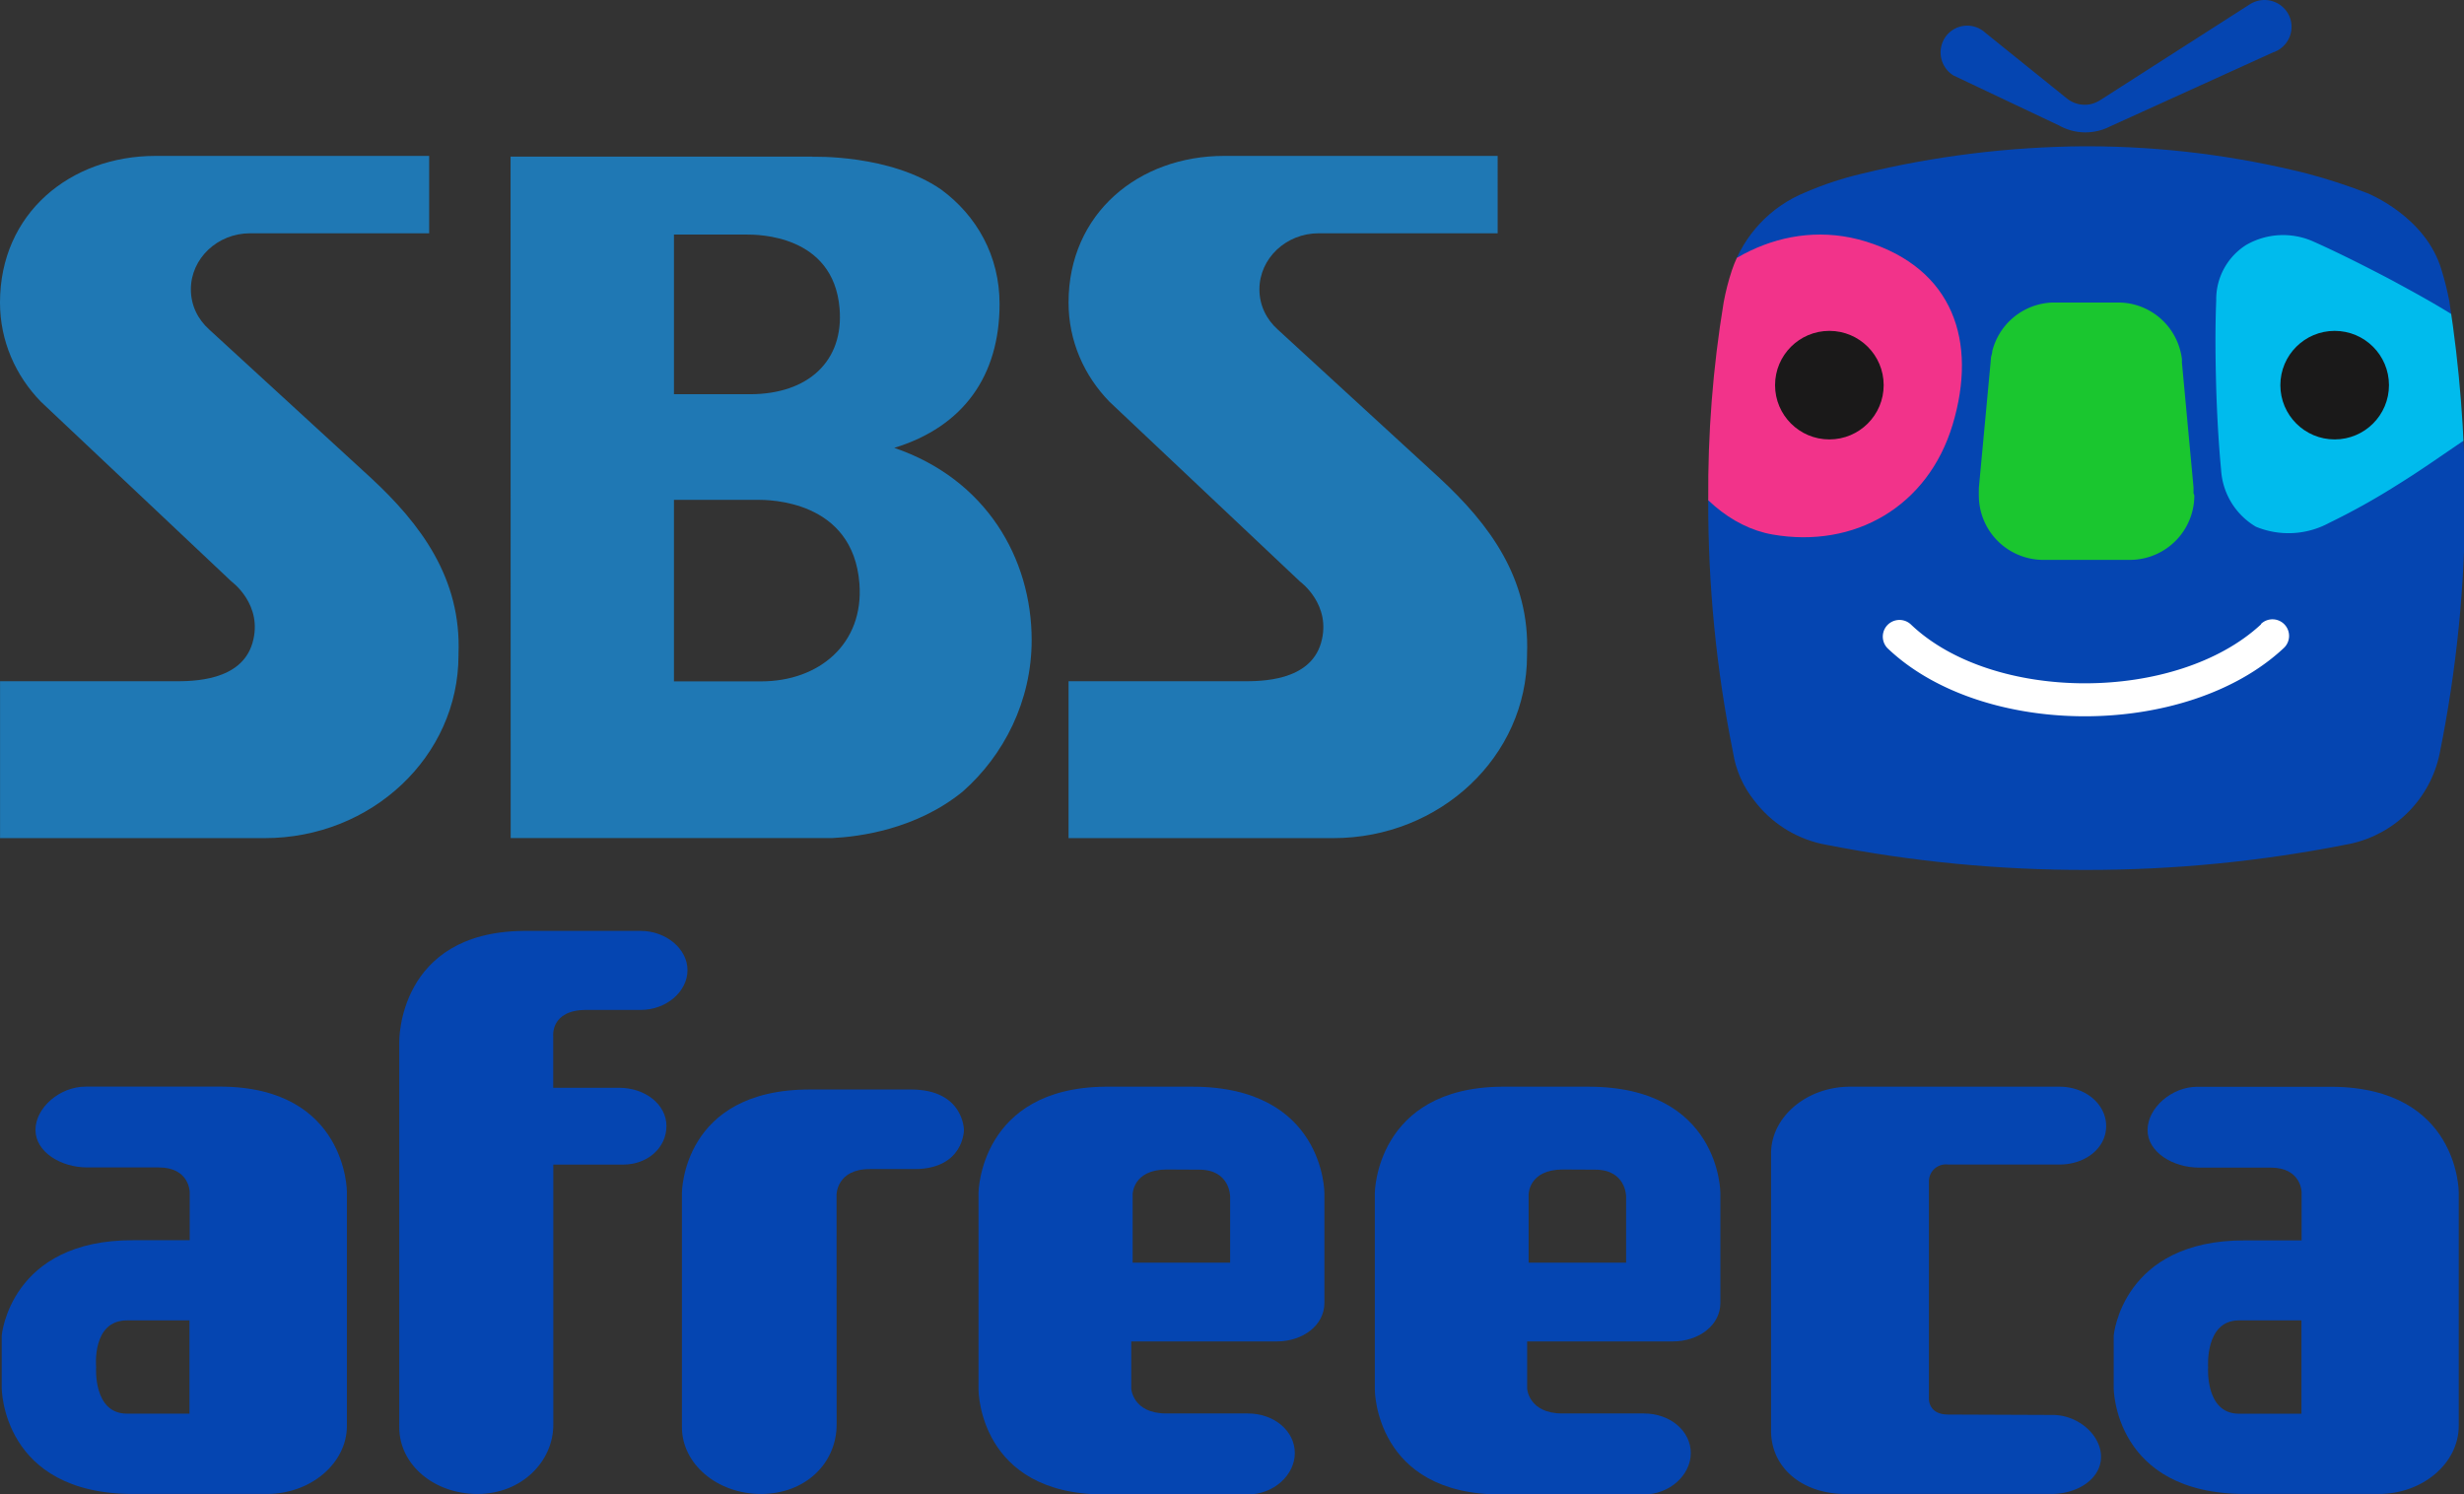 <svg
   xmlns="http://www.w3.org/2000/svg"
   viewBox="0 0 512 310.55">
  <rect x="0" y="0" width="512" height="310.55" fill="#333333" stroke="none"/>
  <defs>
    <clipPath
       id="clip-path">
      <path
         fill="none"
         d="M 387.14,65 A 108.54,108.54 0 0 1 385,43.19 a 100.16,100.16 0 0 1 1.33,-17.07 20.93,20.93 0 0 1 0.71,-2.77 11.1,11.1 0 0 1 6.35,-6.74 28.88,28.88 0 0 1 4.87,-1.61 83.71,83.71 0 0 1 19.15,-2.37 h 0.45 a 78.06,78.06 0 0 1 18.91,2.37 49.58,49.58 0 0 1 5.15,1.68 c 0,0 5.07,2 6.42,6.67 A 24.76,24.76 0 0 1 449,26 a 114.94,114.94 0 0 1 1.36,17.21 110.06,110.06 0 0 1 -2.2,21.93 v 0 a 10.05,10.05 0 0 1 -7.66,7.75 l -0.36,0.07 A 115.36,115.36 0 0 1 417.68,75.16 115.39,115.39 0 0 1 395.26,73 l -0.5,-0.1 A 10,10 0 0 1 389,69.2 8.83,8.83 0 0 1 387.14,65 Z" />
    </clipPath>
  </defs>
  <g
     id="Layer_1">
    <path
       fill="#1f78b4"
       d="M 77.084,99.324 43.473,68.482 c 0,0 0,0 0,0 -2.361,-2.12 -3.811,-5.02 -3.811,-8.348 0,-6.425 5.525,-11.654 12.324,-11.654 2.482,0 14.872,0 37.191,0 V 32.4 c -34.126,0 -53.084,0 -56.874,0 C 14.663,32.4 0,44.273 0,62.88 c 0,7.952 3.218,15.179 8.501,20.605 3.954,3.745 35.642,33.632 39.607,37.366 0,0 6.667,4.822 4.35,12.774 -2.318,7.952 -12.423,7.952 -16.212,7.952 -3.8,0 -36.235,0 -36.235,0 0,2.175 0,13.049 0,32.6 32.995,0 51.327,0 54.984,0 22.242,0 40.277,-17.003 40.277,-37.993 0,-0.033 0,-0.264 0,-0.297 0.615,-15.685 -7.82,-26.943 -18.189,-36.565" />
    <path
       fill="#1f78b4"
       d="m 185.822,93.074 c 14.411,-4.415 21.88,-15.015 21.88,-29.909 0,-9.984 -4.734,-18.343 -12.159,-23.791 -10.676,-7.359 -26.679,-6.788 -26.679,-6.788 -0.011,0 -0.011,-0.033 -0.011,-0.033 -16.651,0 -62.761,0 -62.761,0 0,14.158 0.022,127.444 0.022,141.613 0,0 45.736,0 66.77,0 5.635,-0.263 17.53,-1.812 27.163,-9.666 8.545,-7.535 14.323,-18.793 14.323,-31.479 0,-17.025 -9.501,-33.445 -28.547,-39.948 z m -30.71,-44.33 c 2.285,0 18.046,0 19.342,15.322 0.934,10.995 -6.546,17.859 -18.617,17.859 -5.448,0 -15.795,0 -15.795,0 0,-2.208 0,-13.268 0,-33.182 9.04,0 14.059,0 15.07,0 z M 140.042,141.6 c 0,-2.515 0,-15.092 0,-37.729 10.435,0 16.234,0 17.387,0 2.285,0 19.848,0.011 21.155,17.442 0.934,12.477 -8.359,20.287 -20.441,20.287 -5.437,0 -14.476,0 -18.101,0 z" />
    <path
       fill="#1f78b4"
       d="M 299.108,99.324 265.509,68.482 c 0,0 0,0 0,0 -2.361,-2.12 -3.811,-5.02 -3.811,-8.348 0,-6.425 5.525,-11.654 12.324,-11.654 2.482,0 14.872,0 37.18,0 V 32.4 c -34.115,0 -53.073,0 -56.863,0 -17.64,0 -32.303,11.873 -32.303,30.48 0,7.952 3.218,15.179 8.501,20.605 3.954,3.745 35.642,33.632 39.596,37.366 0,0 6.678,4.822 4.361,12.774 -2.318,7.952 -12.423,7.952 -16.223,7.952 -3.789,0 -36.235,0 -36.235,0 0,2.175 0,13.049 0,32.6 32.995,0 51.327,0 54.995,0 22.242,0 40.277,-17.003 40.277,-37.993 0,-0.033 0,-0.264 0,-0.297 0.615,-15.685 -7.82,-26.943 -18.2,-36.565" />
  </g>
  <g
     id="Layer_2">
    <path
       fill="#0545b1"
       d="m 475.58,3.08 a 5.605,5.605 0 0 1 -3.271,7.818 L 438.367,26.317 a 11.21,11.21 0 0 1 -10.512,-0.241 l -21.938,-10.392 a 5.629,5.629 0 0 1 -1.467,-8.275 v 0 a 5.533,5.533 0 0 1 8.059,-0.625 l 16.839,13.567 a 5.942,5.942 0 0 0 5.268,1.251 7.217,7.216 0 0 0 1.948,-0.89 L 467.618,0.818 a 5.653,5.653 0 0 1 7.962,2.261 z" />
    <g
       clip-path="url(#clip-path)"
       transform="matrix(2.406,0,0,2.405,-571.349,0.025)">
      <path
         fill="#0545b1"
         d="m 453.24,27.38 c -1,-7.4 -2.7,-11.63 -12.33,-13.81 A 105.8,105.8 0 0 0 420.77,11 c -1.09,-0.05 -2.19,-0.05 -3.29,0 a 105.71,105.71 0 0 0 -20.13,2.58 c -7.13,1.62 -9.92,4.35 -11.29,8.67 -0.24,0.76 2.06,-0.45 1.89,0.41 -0.17,0.86 0.53,12.21 0.4,13.17 -1,7.29 -4.24,7.61 -4.24,7.87 A 134.72,134.72 0 0 0 385,60 c 1,7.4 2.71,11.62 12.34,13.81 8.68,2 15,1.83 20.13,2.06 1.1,0 2.2,0 3.29,0 5.16,-0.23 11.45,-0.1 20.14,-2.06 9.63,-2.19 11.34,-6.41 12.33,-13.81 a 132.48,132.48 0 0 0 0.9,-16.31 c 0,-0.14 -1.45,-3 -2.88,-6.78 -0.14,-0.37 -1.08,1.57 -1.22,1.19 -1,-2.74 -1.09,-8.12 -1.41,-10.85 -0.04,-0.44 4.68,0.56 4.62,0.13 z" />
      <path
         fill="#00bbed"
         d="m 428.87,33.56 c -0.07,-2.56 -0.1,-5.08 0,-7.61 a 5.56,5.56 0 0 1 2.58,-4.79 6.39,6.39 0 0 1 5.83,-0.29 c 3,1.33 6.82,3.37 6.82,3.37 2.21,1.2 4.07,2.21 6.39,3.72 v 0 a 2.5,2.5 0 0 1 0.35,0.21 5.63,5.63 0 0 1 0.07,9.45 v 0 c -2.2,1.46 -4.11,2.85 -6.37,4.25 a 60,60 0 0 1 -5.93,3.31 7.37,7.37 0 0 1 -6.32,0.32 6.14,6.14 0 0 1 -3,-4.94 c 0,0 -0.29,-2.79 -0.42,-7 z" />
      <path
         fill="#fff"
         d="m 432.75,53.93 c -7.31,6.8 -23.16,6.81 -30.27,0 a 1.44,1.44 0 0 0 -2,2.07 c 8.21,7.84 25.8,7.85 34.21,0 a 1.433,1.433 0 1 0 -1.95,-2.1 z" />
      <path
         fill="#1ac62f"
         d="m 426.91,42.6 a 0.2,0.2 0 0 1 0,-0.07 V 42.1 l -1,-10.77 v -0.3 a 5,5 0 0 0 -0.13,-0.69 5.55,5.55 0 0 0 -4.43,-4.13 5.64,5.64 0 0 0 -0.93,-0.08 h -5.53 a 5.29,5.29 0 0 0 -0.8,0.06 5.56,5.56 0 0 0 -4.56,4.14 c 0,0.18 -0.08,0.37 -0.11,0.55 l -0.05,0.58 -1,10.7 v 0.25 a 1.15,1.15 0 0 0 0,0.19 1.48,1.48 0 0 0 0,0.21 5.56,5.56 0 0 0 4.14,5.37 5.45,5.45 0 0 0 1.41,0.19 h 7.51 a 5.5,5.5 0 0 0 0.91,-0.08 5.57,5.57 0 0 0 4.64,-5.48 z" />
      <path
         fill="#f2338a"
         d="m 406.11,36.67 c -2.13,7.11 -8.5,10.73 -15.54,9.51 -7.31,-1.26 -12.59,-11.6 -8.95,-18 3.12,-5.46 9.92,-9.5 17,-7.32 7.55,2.35 9.64,8.63 7.49,15.81 z" />
      <circle
         fill="#1a1919"
         cx="439.1"
         cy="33.27"
         r="4.69" />
      <circle
         fill="#1a1919"
         cx="395.46"
         cy="33.27"
         r="4.69" />
    </g>
  </g>
  <g
     id="Layer_3">
    <g
       transform="matrix(1.721,0,0,1.721,0.354,189.917)">
      <path
         fill="#0545b1"
         d="m 41.68,33.558 v 28.27 c 0,4.5 -4.35,8.22 -9.66,8.22 H 15.89 c -15.89,0 -15.89,-12.8 -15.89,-12.8 v -6.33 c 0,0 1,-11.56 15.89,-11.51 h 6.81 v -5.79 c 0,0 0,-3 -3.74,-3 h -8.64 c -3.16,0 -6.24,-1.85 -6.24,-4.53 0,-2.68 2.92,-5.23 6.07,-5.23 h 16.31 c 15.22,0.08 15.22,12.7 15.22,12.7 z m -26.56,26.79 h 7.55 v -11.26 h -7.55 c -4.27,0 -3.72,5.63 -3.72,5.63 0,0 -0.4,5.63 3.72,5.63 z" />
      <path
         fill="#0545b1"
         d="m 48,15.458 c 0,0 -0.23,-13.25 15,-13.4 h 14.17 c 3,0 5.63,2.13 5.63,4.74 0,2.61 -2.58,4.8 -5.63,4.8 h -6.58 c -4.37,0 -4,3.18 -4,3.18 v 6.22 h 7.94 c 3.15,0 5.73,2 5.73,4.62 0,2.62 -2.26,4.66 -5.26,4.66 h -8.4 v 31.42 c 0,4.42 -3.82,8.35 -9.14,8.35 -5.32,0 -9.46,-3.58 -9.46,-8.05 z" />
      <path
         fill="#0545b1"
         d="m 100.81,61.628 c 0,4.78 -3.83,8.42 -9.13,8.42 -5.3,0 -9.55,-3.64 -9.55,-8.05 v -28.31 c 0,0 0,-12.48 15.43,-12.48 h 12.22 c 6.4,0 6.4,4.9 6.4,4.9 0,0 0,4.71 -6,4.71 h -5.38 c -4,0 -4,3.09 -4,3.09 z" />
      <path
         fill="#0545b1"
         d="m 143.75,20.868 c 15.95,0 15.95,12.81 15.95,12.81 v 13.32 c 0,2.67 -2.59,4.63 -5.74,4.63 h -17.58 v 5.7 c 0,0 0.17,3 4.23,3 h 9.86 c 3.17,0 5.66,2.11 5.66,4.78 0,2.67 -2.57,5 -5.66,5 h -17.32 c -15.21,0 -15.21,-12.64 -15.21,-12.64 v -23.79 c 0,0 0.12,-12.67 15.32,-12.81 z m -3.06,10 c -4.14,0 -4.14,3 -4.14,3 v 8.25 h 11.77 v -8 c 0,0 0,-3.23 -3.73,-3.23 z" />
      <path
         fill="#0545b1"
         d="m 191.56,20.868 c 15.95,0 15.95,12.81 15.95,12.81 v 13.32 c 0,2.67 -2.59,4.63 -5.74,4.63 h -17.59 v 5.7 c 0,0 0.18,3 4.24,3 h 9.86 c 3.17,0 5.66,2.11 5.66,4.78 0,2.67 -2.57,5 -5.66,5 H 181 c -15.21,0 -15.21,-12.64 -15.21,-12.64 v -23.79 c 0,0 0.12,-12.67 15.32,-12.81 z m -3.06,10 c -4.14,0 -4.14,3 -4.14,3 v 8.25 h 11.77 v -8 c 0,0 0,-3.23 -3.73,-3.23 z" />
      <path
         fill="#0545b1"
         d="m 247.47,60.508 c 3.16,-0.08 6,2.38 6,5.05 0,2.67 -2.83,4.49 -6,4.49 h -24.84 c -5.23,0 -9,-3.16 -9,-7.64 v -33.47 c 0,-4.43 4.31,-8.07 9.55,-8.07 h 25.25 c 3.18,0 5.66,2.11 5.66,4.76 0,2.65 -2.48,4.64 -5.66,4.64 H 235 a 2.05,2.05 0 0 0 -2.31,2 v 26.19 c 0,0 -0.16,2 2.33,2 z" />
      <path
         fill="#0545b1"
         d="m 296.66,33.578 v 28.25 c 0,4.5 -4.34,8.22 -9.66,8.22 h -16.11 c -15.89,0 -15.89,-12.79 -15.89,-12.79 v -6.33 c 0,0 1,-11.56 15.88,-11.5 h 6.81 v -5.79 c 0,0 0,-3 -3.74,-3 h -8.64 c -3.16,0 -6.22,-1.86 -6.22,-4.53 0,-2.67 2.9,-5.23 6,-5.23 h 16.3 c 15.27,0.12 15.27,12.7 15.27,12.7 z m -26.54,26.78 h 7.55 v -11.27 h -7.55 c -4.12,0 -3.72,5.63 -3.72,5.63 0,0 -0.4,5.64 3.72,5.64 z" />
    </g>
  </g>
</svg>
